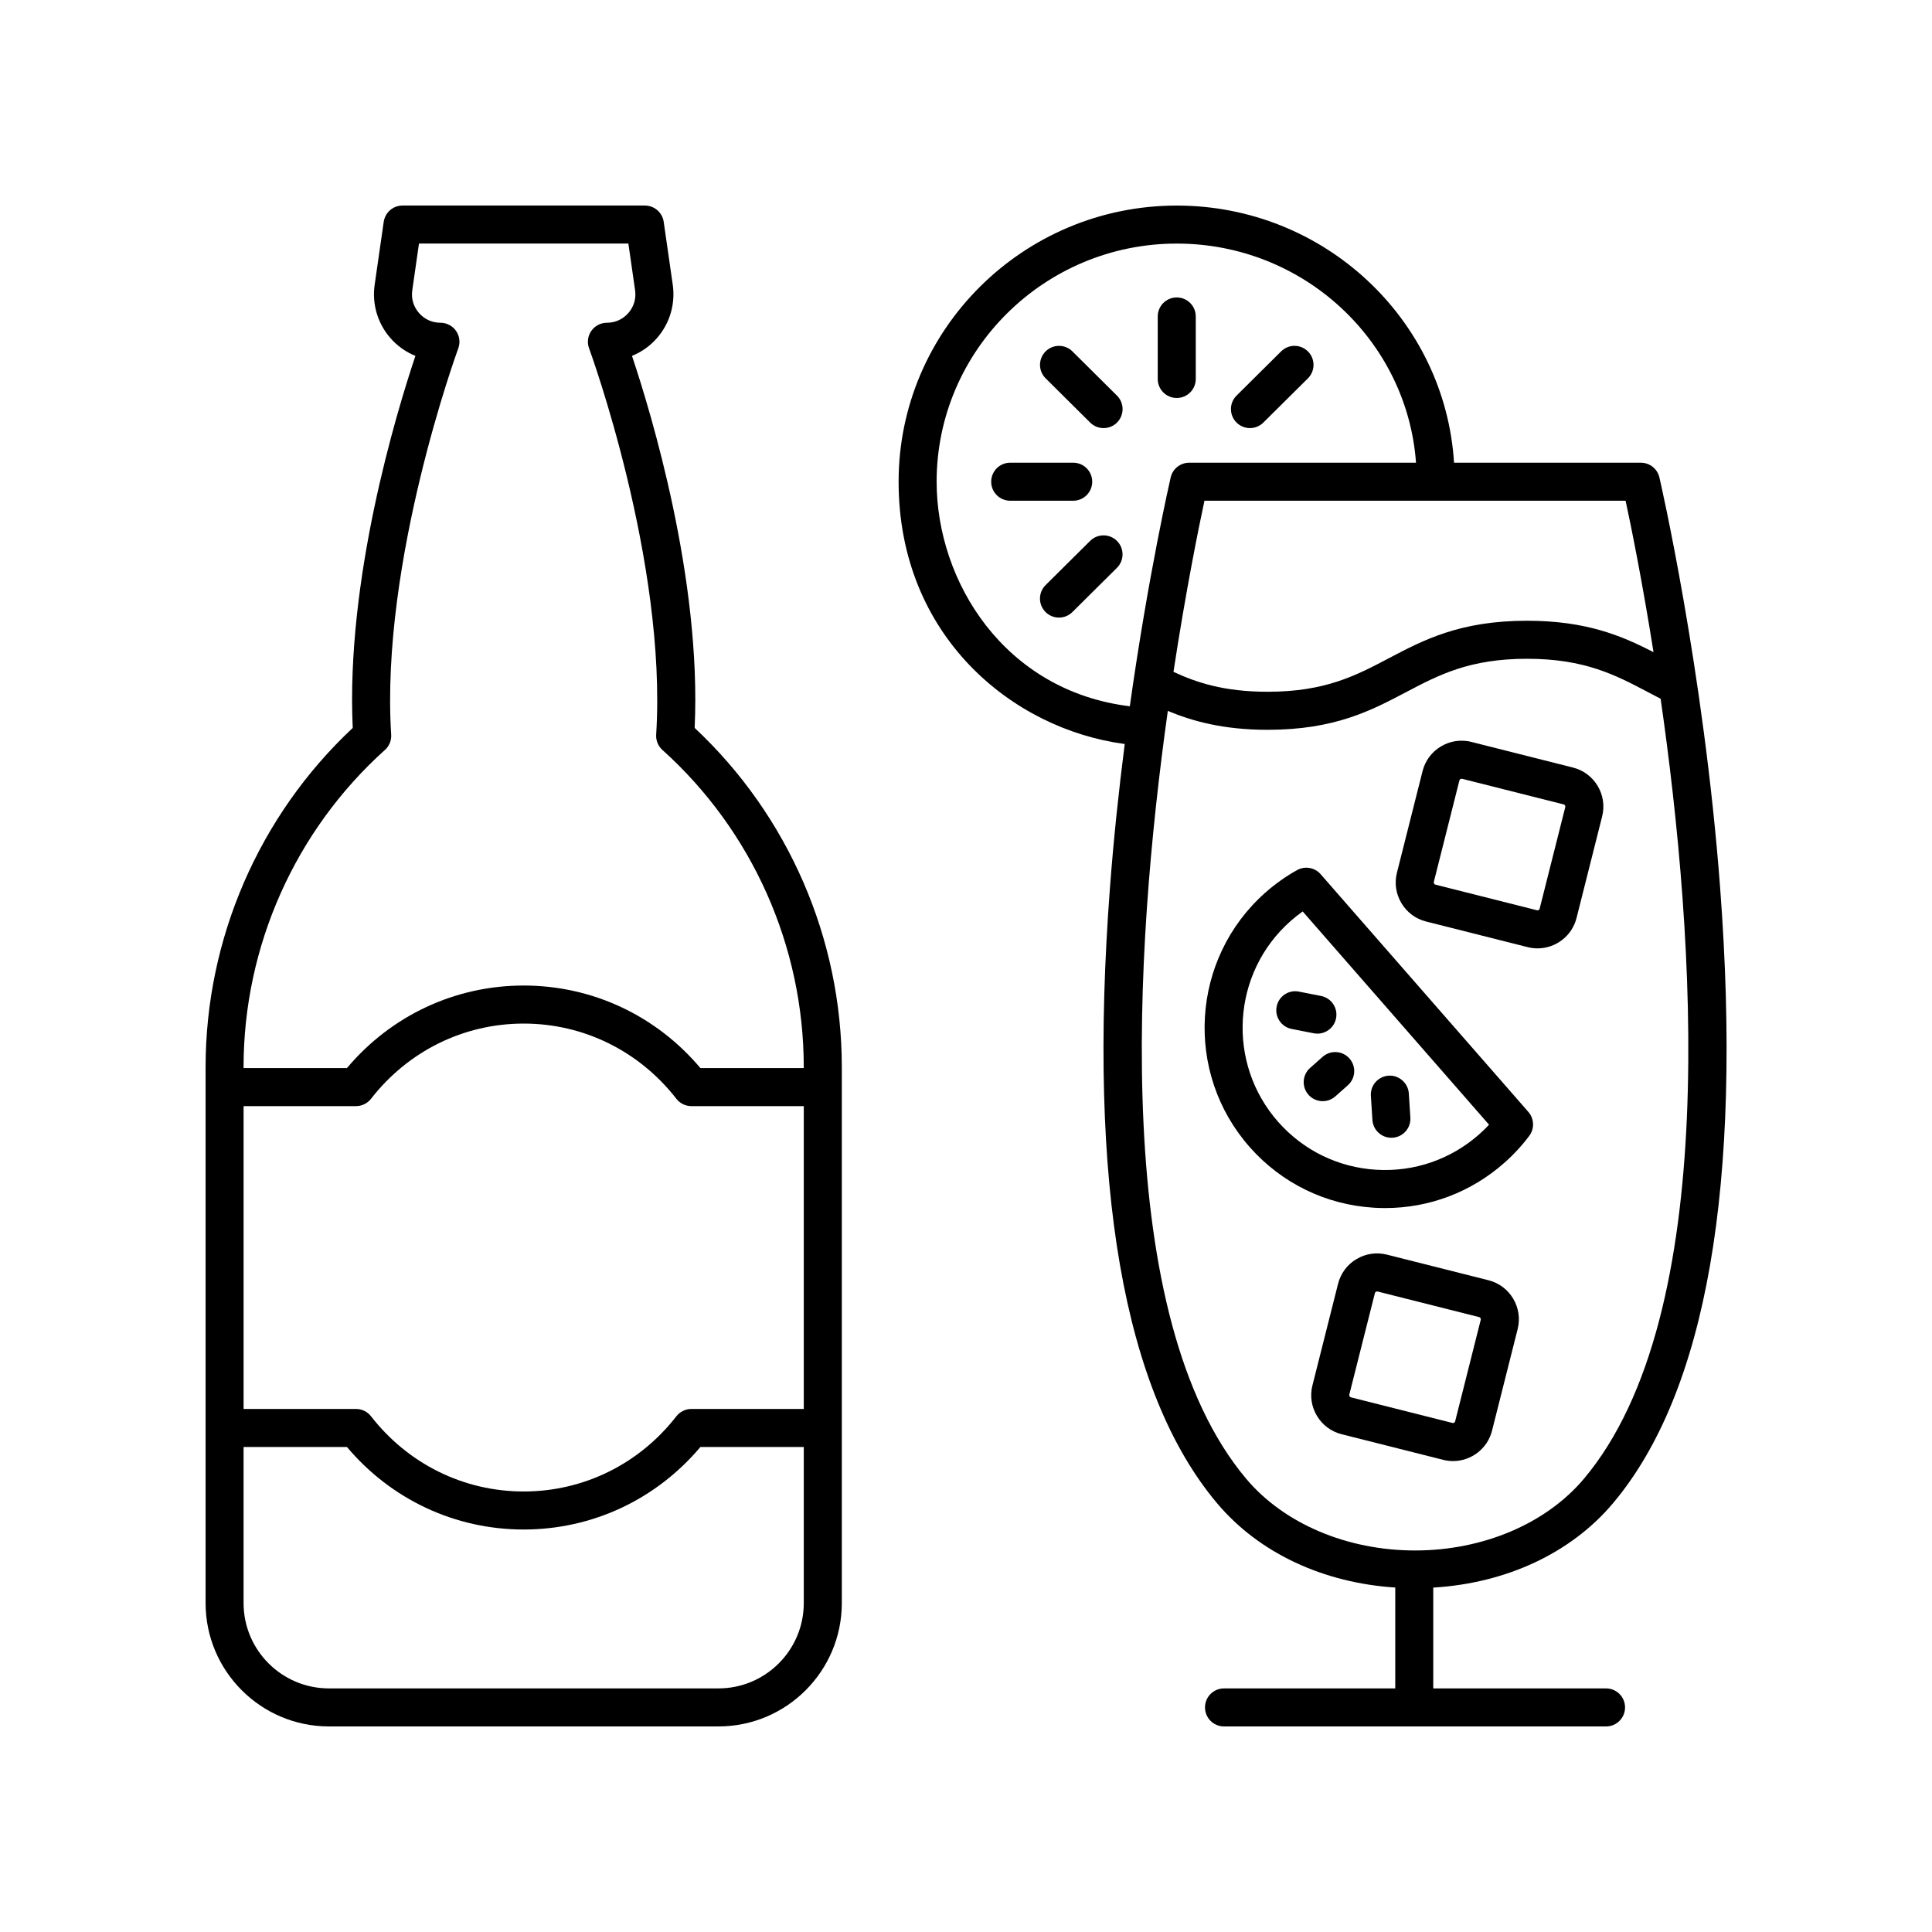 <?xml version="1.0" encoding="UTF-8"?>
<!-- Uploaded to: ICON Repo, www.svgrepo.com, Generator: ICON Repo Mixer Tools -->
<svg fill="#000000" width="800px" height="800px" version="1.1" viewBox="144 144 512 512" xmlns="http://www.w3.org/2000/svg">
 <g>
  <path d="m433.45 271.66c0-2.781-2.254-5.039-5.039-5.039h-16.695c-2.785 0-5.039 2.254-5.039 5.039 0 2.781 2.254 5.039 5.039 5.039h16.695c2.789-0.004 5.039-2.258 5.039-5.039z"/>
  <path d="m460.89 244.43v-16.566c0-2.781-2.254-5.039-5.039-5.039-2.785 0-5.039 2.254-5.039 5.039v16.566c0 2.781 2.254 5.039 5.039 5.039 2.785 0 5.039-2.254 5.039-5.039z"/>
  <path d="m432.9 287.34-11.805 11.715c-1.977 1.961-1.988 5.152-0.031 7.125 0.984 0.992 2.281 1.488 3.578 1.488 1.285 0 2.566-0.488 3.547-1.461l11.805-11.715c1.977-1.961 1.988-5.152 0.031-7.125-1.961-1.977-5.16-1.984-7.125-0.027z"/>
  <path d="m475.25 257.45c1.285 0 2.566-0.488 3.547-1.461l11.809-11.715c1.977-1.961 1.988-5.148 0.031-7.125-1.965-1.984-5.16-1.988-7.125-0.031l-11.809 11.715c-1.977 1.961-1.988 5.148-0.031 7.125 0.988 0.996 2.285 1.492 3.578 1.492z"/>
  <path d="m428.2 237.12c-1.965-1.957-5.16-1.949-7.125 0.023-1.957 1.977-1.949 5.164 0.031 7.125l11.805 11.719c0.98 0.977 2.262 1.465 3.547 1.465 1.293 0 2.594-0.496 3.578-1.488 1.957-1.977 1.949-5.164-0.031-7.125z"/>
  <path d="m493.98 375.67c-1.574-1.797-4.184-2.234-6.25-1.082-2.996 1.672-5.824 3.684-8.418 5.977-19.73 17.48-21.559 47.75-4.078 67.477 8.461 9.559 20.148 15.246 32.891 16.016 0.988 0.059 1.969 0.09 2.953 0.09 11.676 0 22.812-4.215 31.629-12.023 2.422-2.144 4.629-4.535 6.562-7.109 1.426-1.902 1.328-4.547-0.234-6.344zm42.047 68.91c-7.543 6.68-17.25 10.023-27.293 9.418-10.062-0.609-19.277-5.098-25.965-12.641-13.789-15.57-12.344-39.457 3.223-53.25 1.031-0.914 2.109-1.77 3.234-2.562l49.387 56.516c-0.82 0.879-1.684 1.719-2.586 2.519z"/>
  <path d="m491.19 427.01c-2.082 1.844-2.277 5.027-0.434 7.113 1 1.125 2.383 1.699 3.773 1.699 1.191 0 2.383-0.418 3.34-1.266l3.316-2.938c2.082-1.844 2.277-5.027 0.434-7.113-1.852-2.086-5.031-2.273-7.113-0.43z"/>
  <path d="m512.73 445.52c0.109 0 0.215-0.004 0.324-0.012 2.781-0.176 4.887-2.574 4.707-5.352l-0.41-6.383c-0.176-2.777-2.656-4.91-5.348-4.707-2.781 0.176-4.887 2.574-4.707 5.352l0.41 6.383c0.172 2.668 2.387 4.719 5.023 4.719z"/>
  <path d="m482.32 410.76c-0.535 2.731 1.246 5.379 3.977 5.918l5.859 1.152c0.324 0.062 0.656 0.094 0.973 0.094 2.363 0 4.469-1.664 4.941-4.066 0.535-2.731-1.246-5.379-3.977-5.918l-5.859-1.152c-2.742-0.555-5.379 1.246-5.914 3.973z"/>
  <path d="m599.86 379.34c-4.367-58.023-15.984-108.32-16.102-108.82-0.531-2.281-2.566-3.894-4.906-3.894h-49.516c-2.375-37.961-34.379-68.148-73.48-68.148-40.648 0-73.715 32.832-73.715 73.188 0 40.832 30.082 65.562 59.926 69.504-1.539 11.984-2.922 24.871-3.926 38.176-5.93 78.738 3.621 133.59 28.395 163.03 11.074 13.164 28.09 21.098 47.223 22.34l-0.004 26.73h-45.379c-2.785 0-5.039 2.254-5.039 5.039 0 2.781 2.254 5.039 5.039 5.039h101.24c2.785 0 5.039-2.254 5.039-5.039 0-2.781-2.254-5.039-5.039-5.039h-45.789v-26.715c19.297-1.156 36.48-9.105 47.637-22.359 24.77-29.441 34.324-84.293 28.395-163.03zm-17.664-62.516c-8.418-4.328-17.777-8.32-33.523-8.32-17.742 0-27.387 5.078-36.715 9.988-8.625 4.543-16.773 8.832-32.035 8.832-11.605 0-18.902-2.473-24.941-5.277 3.305-21.625 6.672-38.18 8.211-45.352h111.61c1.418 6.582 4.371 21.09 7.398 40.129zm-189.98-45.16c0-34.801 28.551-63.113 63.641-63.113 33.547 0 61.043 25.672 63.402 58.074h-60.109c-2.344 0-4.375 1.613-4.906 3.894-0.082 0.355-5.887 25.5-10.832 60.648-33.258-4.043-51.195-33.078-51.195-59.504zm171.54 264.22c-10.012 11.898-26.742 19.008-44.746 19.008-18.012 0.004-34.75-7.106-44.762-19.008-35.914-42.688-29.684-139.93-20.766-203.49 6.434 2.688 14.633 5.012 26.449 5.012 17.75 0 27.398-5.078 36.727-9.996 8.625-4.539 16.773-8.828 32.02-8.828 15.285 0 23.43 4.297 32.055 8.84l3.273 1.711c0.023 0.012 0.051 0.008 0.074 0.02 9.145 63.449 16.203 163.32-20.324 206.73z"/>
  <path d="m560.86 347.41-26.934-6.793c-2.754-0.699-5.617-0.27-8.062 1.191-2.445 1.461-4.172 3.785-4.867 6.535l-6.793 26.934c-0.695 2.754-0.277 5.617 1.188 8.062 1.461 2.449 3.785 4.176 6.539 4.871l26.934 6.793c0.871 0.219 1.742 0.324 2.602 0.324 4.758 0 9.113-3.223 10.332-8.047l6.793-26.941c1.43-5.695-2.039-11.496-7.731-12.93zm-8.836 37.402c-0.074 0.297-0.395 0.508-0.703 0.418l-26.934-6.793c-0.262-0.066-0.48-0.43-0.414-0.695l6.793-26.941c0.07-0.262 0.414-0.477 0.699-0.414l26.934 6.793c0.297 0.078 0.492 0.406 0.418 0.699z"/>
  <path d="m538.47 483.28-26.934-6.793c-2.746-0.695-5.613-0.27-8.062 1.188-2.449 1.461-4.176 3.785-4.871 6.535l-6.793 26.934c-0.695 2.754-0.277 5.617 1.191 8.066 1.461 2.445 3.777 4.176 6.535 4.871l26.934 6.793c0.871 0.219 1.746 0.324 2.602 0.324 4.762 0 9.113-3.223 10.332-8.051l6.793-26.941c1.43-5.691-2.035-11.492-7.727-12.926zm-8.844 37.398c-0.074 0.301-0.418 0.496-0.695 0.422h-0.004l-26.934-6.793c-0.266-0.066-0.488-0.434-0.418-0.699l6.793-26.941c0.059-0.23 0.348-0.422 0.594-0.422 0.035 0 0.07 0.004 0.102 0.012l26.934 6.793c0.301 0.074 0.492 0.402 0.418 0.695z"/>
  <path d="m231.16 601.52h103.25c18.016 0 32.68-14.66 32.68-32.684v-142.03c0-34.055-14.184-66.68-39-89.902 1.84-39.297-11.488-83.32-16.605-98.59 2.543-1.031 4.836-2.656 6.672-4.777 3.352-3.863 4.856-8.988 4.133-14.055l-2.402-16.695c-0.359-2.477-2.488-4.316-4.992-4.316h-64.219c-2.504 0-4.629 1.84-4.988 4.32l-2.402 16.695c-0.727 5.062 0.777 10.184 4.121 14.047 1.84 2.125 4.137 3.75 6.68 4.785-5.121 15.27-18.449 59.293-16.609 98.59-24.812 23.223-38.996 55.844-38.996 89.895v142.03c0 18.023 14.66 32.688 32.684 32.688zm125.85-84.133h-29.789c-1.555 0-3.019 0.719-3.977 1.945-9.852 12.664-24.594 19.926-40.461 19.926-15.863 0-30.605-7.262-40.457-19.926-0.953-1.227-2.422-1.945-3.977-1.945h-29.797v-80.254h29.797c1.555 0 3.019-0.719 3.977-1.945 9.844-12.664 24.59-19.93 40.457-19.93 15.863 0 30.613 7.266 40.461 19.93 0.953 1.227 2.422 1.945 3.977 1.945h29.789zm-22.602 74.055h-103.25c-12.469 0-22.609-10.141-22.609-22.605v-41.371h27.395c11.738 13.934 28.668 21.871 46.832 21.871 18.168 0 35.098-7.938 46.84-21.871h27.391v41.371c0 12.465-10.141 22.605-22.602 22.605zm-88.398-248.69c1.145-1.031 1.758-2.527 1.656-4.062-2.902-45.824 17.574-101.8 17.781-102.37 0.574-1.547 0.355-3.273-0.59-4.629-0.941-1.352-2.484-2.16-4.133-2.16-2.223 0-4.246-0.926-5.703-2.606-1.453-1.676-2.082-3.812-1.762-6.012l1.777-12.371h55.492l1.777 12.371c0.32 2.203-0.309 4.34-1.766 6.019-1.457 1.676-3.477 2.602-5.699 2.602-1.648 0-3.191 0.809-4.133 2.16-0.945 1.352-1.168 3.078-0.59 4.629 0.207 0.559 20.68 56.539 17.777 102.36-0.098 1.535 0.512 3.031 1.656 4.062 23.805 21.406 37.457 52.043 37.457 84.055v0.25h-27.391c-11.738-13.934-28.668-21.875-46.84-21.875-18.168 0-35.098 7.941-46.832 21.875h-27.395v-0.25c0-32.012 13.652-62.645 37.457-84.055z"/>
 </g>
</svg>